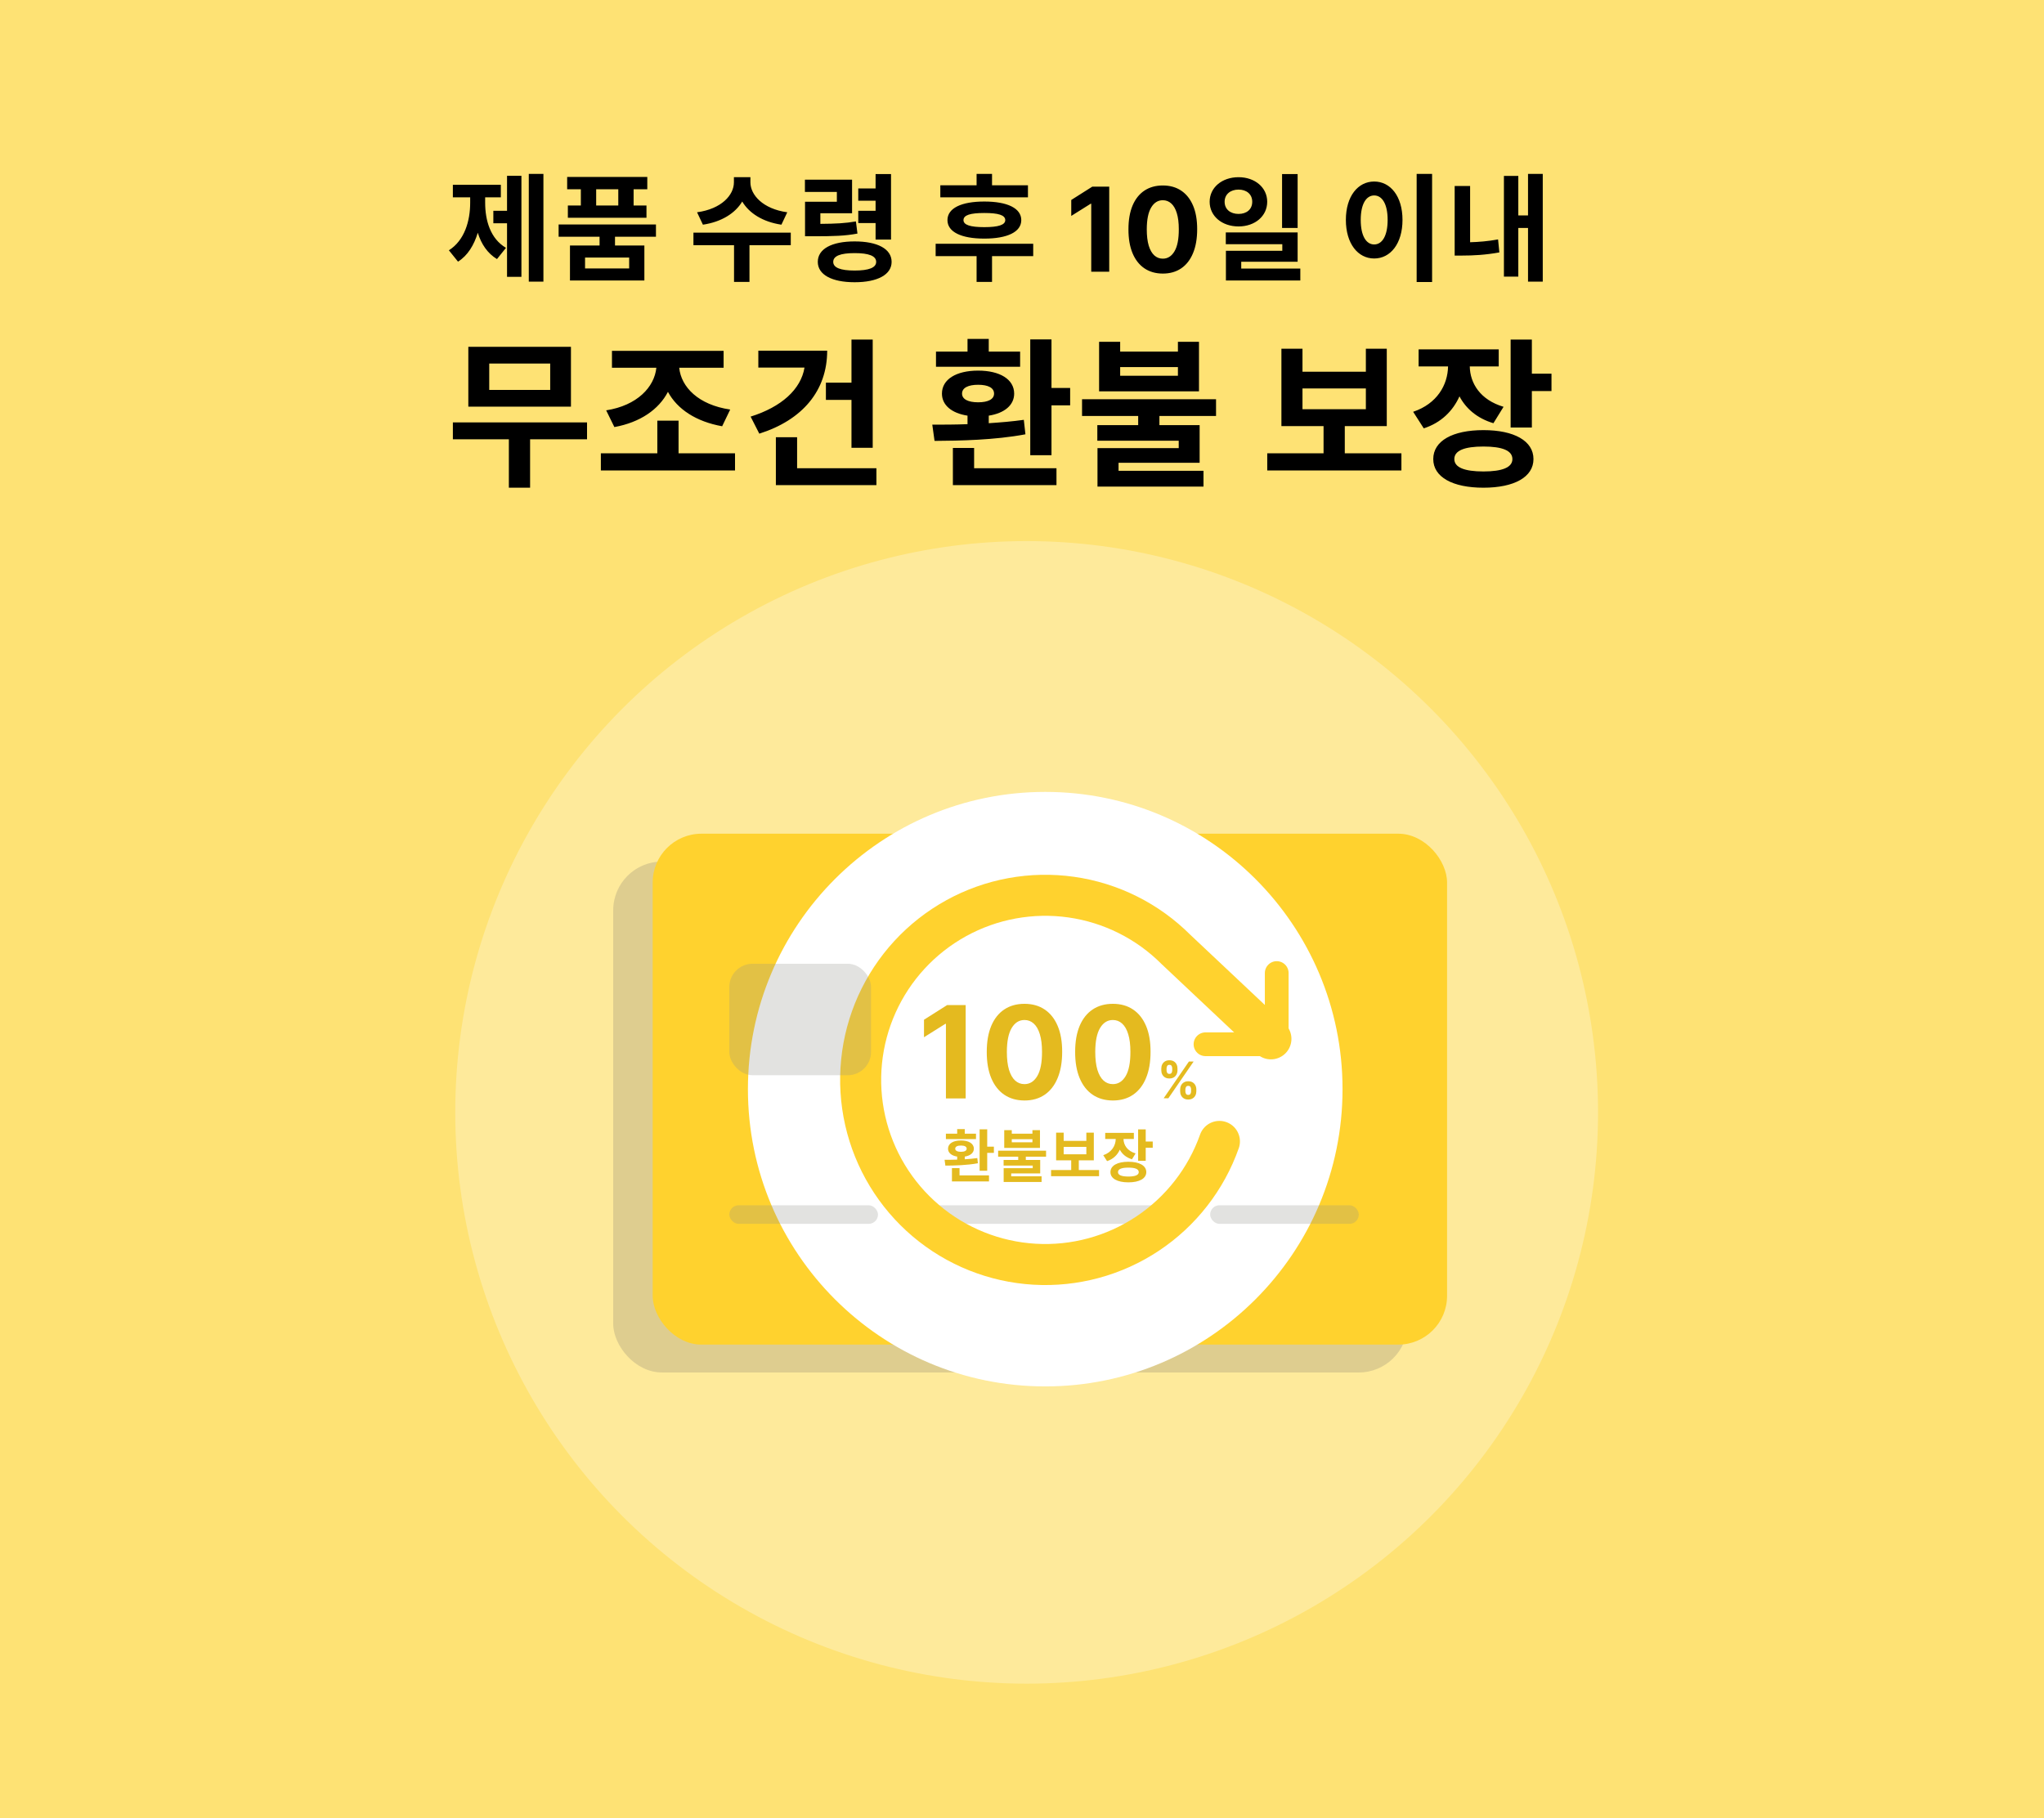 <svg xmlns="http://www.w3.org/2000/svg" width="880" height="783" viewBox="0 0 880 783" fill="none"><rect width="880" height="783" fill="#FEE274"></rect><path d="M208.873 84.966V87.232C208.873 94.989 211.14 102.796 217.839 106.725L213.961 111.56C209.881 109.092 207.211 105.113 205.7 100.227C204.088 105.516 201.369 110.049 197.188 112.668L193.259 107.783C200.009 103.501 202.426 95.191 202.426 87.232V84.966H194.972V79.576H215.623V84.966H208.873ZM218.292 90.758V75.698H224.488V119.216H218.292V96.147H212.399V90.758H218.292ZM227.661 74.892H233.957V121.281H227.661V74.892ZM266.189 88.492V81.49H256.669V88.492H266.189ZM250.071 88.492V81.49H244.178V76.202H278.68V81.49H272.787V88.492H278.328V93.78H244.48V88.492H250.071ZM270.873 115.59V110.905H251.884V115.59H270.873ZM282.407 101.94H264.778V105.717H277.421V120.778H245.387V105.717H258.13V101.94H240.501V96.651H282.407V101.94ZM338.939 91.413L336.421 96.752C328.312 95.543 322.519 91.765 319.547 86.779C316.576 91.765 310.733 95.543 302.624 96.752L300.105 91.413C310.683 89.952 315.971 83.958 315.971 78.519V76.302H323.073V78.519C323.073 83.908 328.412 89.952 338.939 91.413ZM340.45 100.177V105.566H322.67V121.382H316.022V105.566H298.544V100.177H340.45ZM376.963 103.149V96.047H369.509V90.758H376.963V86.426H369.509V81.138H376.963V74.942H383.612V103.149H376.963ZM368.502 95.342L369.156 100.58C363.767 101.587 358.982 101.738 350.167 101.738H346.591V86.88H360.292V82.649H346.541V77.36H366.839V91.816H353.19V96.399C359.838 96.349 363.918 96.147 368.502 95.342ZM367.948 116.496C374.042 116.496 377.215 115.287 377.215 112.769C377.215 110.2 374.042 108.991 367.948 108.991C361.853 108.991 358.73 110.2 358.73 112.769C358.73 115.287 361.853 116.496 367.948 116.496ZM367.948 103.955C377.82 103.955 383.864 107.178 383.864 112.769C383.864 118.259 377.82 121.533 367.948 121.533C358.075 121.533 352.081 118.259 352.081 112.769C352.081 107.178 358.075 103.955 367.948 103.955ZM442.562 79.778V84.966H404.836V79.778H420.45V74.892H427.099V79.778H442.562ZM432.79 94.787C432.79 92.622 429.818 91.715 423.774 91.715C417.73 91.715 414.809 92.622 414.809 94.787C414.809 96.853 417.73 97.81 423.774 97.81C429.818 97.81 432.79 96.853 432.79 94.787ZM407.908 94.787C407.908 89.65 413.852 86.779 423.774 86.779C433.697 86.779 439.691 89.65 439.691 94.787C439.691 99.875 433.697 102.746 423.774 102.746C413.852 102.746 407.908 99.875 407.908 94.787ZM444.828 104.962V110.301H427.099V121.382H420.45V110.301H402.821V104.962H444.828ZM477.554 80.368V117H469.809V87.72H469.594L461.205 92.978V86.11L470.274 80.368H477.554ZM500.623 117.805C497.546 117.793 494.899 117.036 492.681 115.533C490.475 114.031 488.776 111.855 487.584 109.005C486.403 106.155 485.819 102.727 485.831 98.72C485.831 94.725 486.421 91.321 487.601 88.507C488.794 85.693 490.493 83.552 492.699 82.085C494.917 80.607 497.558 79.868 500.623 79.868C503.687 79.868 506.323 80.607 508.529 82.085C510.747 83.564 512.452 85.71 513.644 88.525C514.837 91.327 515.427 94.725 515.415 98.72C515.415 102.738 514.819 106.173 513.626 109.023C512.446 111.873 510.753 114.049 508.547 115.551C506.341 117.054 503.699 117.805 500.623 117.805ZM500.623 111.384C502.722 111.384 504.397 110.328 505.649 108.218C506.901 106.107 507.521 102.941 507.509 98.72C507.509 95.942 507.223 93.628 506.651 91.78C506.09 89.932 505.291 88.543 504.254 87.612C503.228 86.682 502.018 86.217 500.623 86.217C498.536 86.217 496.867 87.261 495.615 89.347C494.363 91.434 493.731 94.558 493.719 98.72C493.719 101.534 493.999 103.883 494.559 105.767C495.132 107.639 495.937 109.046 496.974 109.988C498.011 110.919 499.228 111.384 500.623 111.384ZM558.666 74.942V98.162H551.967V74.942H558.666ZM527.236 86.88C527.236 90.204 529.805 92.118 533.23 92.118C536.655 92.118 539.123 90.204 539.123 86.88C539.123 83.606 536.655 81.641 533.23 81.641C529.805 81.641 527.236 83.606 527.236 86.88ZM545.57 86.88C545.57 93.075 540.282 97.507 533.23 97.507C526.128 97.507 520.789 93.075 520.789 86.88C520.789 80.735 526.128 76.302 533.23 76.302C540.282 76.302 545.57 80.735 545.57 86.88ZM534.388 115.64H559.824V120.778H527.79V107.984H552.068V105.163H527.74V100.076H558.666V112.719H534.388V115.64ZM609.909 74.892H616.558V121.432H609.909V74.892ZM591.625 78.166C598.627 78.166 603.815 84.512 603.815 94.687C603.815 104.912 598.627 111.308 591.625 111.308C584.624 111.308 579.436 104.912 579.436 94.687C579.436 84.512 584.624 78.166 591.625 78.166ZM591.625 84.16C588.2 84.16 585.833 87.837 585.833 94.687C585.833 101.587 588.2 105.264 591.625 105.264C595.05 105.264 597.418 101.587 597.418 94.687C597.418 87.837 595.05 84.16 591.625 84.16ZM632.924 80.08V104.307C636.55 104.206 640.529 103.904 644.962 103.098L645.516 108.689C639.472 109.797 634.132 110.049 629.499 110.049H626.275V80.08H632.924ZM657.856 74.892H664.202V121.281H657.856V98.162H653.675V119.115H647.48V75.748H653.675V92.773H657.856V74.892Z" fill="black"></path><path d="M236.878 167.901V156.543H210.63V167.901H236.878ZM245.812 149.34V175.103H201.627V149.34H245.812ZM252.738 181.891V189.163H228.221V210.009H219.079V189.163H194.978V181.891H252.738ZM264.506 183.899L260.974 176.696C274.341 174.619 281.751 166.654 282.582 158.343H263.467V151.071H311.531V158.343H292.417C293.248 166.654 300.658 174.342 314.371 176.35L310.908 183.553C299.689 181.544 291.586 176.212 287.569 168.732C283.621 176.35 275.587 181.891 264.506 183.899ZM292.14 195.188H316.449V202.598H258.689V195.188H282.998V181.129H292.14V195.188ZM355.573 164.784H366.585V146.223H375.727V192.833H366.585V172.195H355.573V164.784ZM326.485 151.002H356.127C356.127 168.247 345.462 180.852 326.901 186.739L323.161 179.397C336.458 175.242 344.838 167.624 346.362 158.274H326.485V151.002ZM343.176 201.629H377.32V208.901H334.034V188.262H343.176V201.629ZM439.191 151.418V157.928H402.97V151.418H416.544V145.946H425.686V151.418H439.191ZM414.19 169.494C414.19 171.918 416.821 173.234 421.115 173.234C425.409 173.234 427.972 171.918 427.972 169.494C427.972 167 425.409 165.685 421.115 165.685C416.821 165.685 414.19 167 414.19 169.494ZM440.784 180.783L441.477 187.016C428.249 189.509 413.22 189.786 402.347 189.855L401.377 182.86C405.879 182.86 411.073 182.86 416.544 182.652V178.982C409.757 177.943 405.533 174.48 405.533 169.494C405.533 163.33 411.696 159.59 421.115 159.59C430.465 159.59 436.629 163.33 436.629 169.494C436.629 174.48 432.404 177.943 425.686 178.982V182.237C430.881 181.891 435.936 181.475 440.784 180.783ZM419.384 192.902V201.629H454.843V208.901H410.242V192.902H419.384ZM452.696 167.07H460.73V174.549H452.696V196.019H443.554V146.154H452.696V167.07ZM507.127 161.806V158.066H482.264V161.806H507.127ZM516.199 147.193V168.524H473.191V147.193H482.264V151.418H507.127V147.193H516.199ZM523.54 179.12H499.162V183.068H516.476V199.274H481.571V202.737H518.138V209.524H472.498V192.972H507.473V189.786H472.429V183.068H490.02V179.12H465.85V171.918H523.54V179.12ZM560.757 167.277V176.212H588.044V167.277H560.757ZM578.971 195.188H603.349V202.598H545.589V195.188H569.829V183.484H551.684V150.171H560.757V160.075H588.044V150.171H597.047V183.484H578.971V195.188ZM647.322 175.173L642.959 182.237C635.964 180.159 631.116 175.935 628.346 170.671C625.506 176.973 620.45 182.029 612.971 184.453L608.4 177.32C618.719 173.857 623.29 165.754 623.428 157.789H610.754V150.448H645.244V157.789H632.778C632.917 165.061 637.28 172.195 647.322 175.173ZM638.665 203.014C646.768 203.014 651.131 201.282 651.131 197.681C651.131 194.011 646.768 192.279 638.665 192.279C630.493 192.279 626.129 194.011 626.129 197.681C626.129 201.282 630.493 203.014 638.665 203.014ZM638.665 185.215C651.893 185.215 660.204 189.855 660.204 197.681C660.204 205.438 651.893 210.009 638.665 210.009C625.368 210.009 617.057 205.438 617.057 197.681C617.057 189.855 625.368 185.215 638.665 185.215ZM659.511 160.906H667.96V168.386H659.511V184.107H650.369V146.223H659.511V160.906Z" fill="black"></path><circle cx="442" cy="479" r="246" fill="white" fill-opacity="0.28"></circle><rect x="264" y="371" width="342" height="220" rx="21" fill="#D0C18A" fill-opacity="0.68"></rect><rect x="281" y="359" width="342" height="220" rx="21" fill="#FFD22E"></rect><circle cx="450" cy="469" r="128" fill="white"></circle><rect x="314" y="519" width="64" height="8" rx="4" fill="#908E87" fill-opacity="0.26"></rect><rect x="521" y="519" width="64" height="8" rx="4" fill="#908E87" fill-opacity="0.26"></rect><rect x="388" y="519" width="124" height="8" rx="4" fill="#908E87" fill-opacity="0.26"></rect><path d="M549.666 419V449.666H519" stroke="#FFD22E" stroke-width="10.222" stroke-linecap="round" stroke-linejoin="round"></path><path d="M524.994 491.502C519.252 507.755 508.383 521.701 494.025 531.239C479.668 540.777 462.599 545.391 445.391 544.384C428.184 543.377 411.769 536.805 398.622 525.658C385.474 514.511 376.306 499.393 372.498 482.581C368.69 465.77 370.45 448.177 377.511 432.452C384.572 416.728 396.553 403.724 411.647 395.401C426.742 387.078 444.133 383.887 461.199 386.308C478.265 388.728 494.082 396.63 506.267 408.822L547.165 447.336" stroke="#FFD22E" stroke-width="17.667" stroke-linecap="round" stroke-linejoin="round"></path><path d="M415.746 432.803V473H407.248V440.869H407.012L397.807 446.64V439.103L407.758 432.803H415.746ZM441.061 473.883C437.685 473.87 434.78 473.039 432.347 471.391C429.926 469.742 428.061 467.354 426.753 464.226C425.457 461.099 424.816 457.337 424.829 452.941C424.829 448.557 425.477 444.821 426.772 441.733C428.081 438.645 429.945 436.296 432.366 434.687C434.8 433.064 437.698 432.253 441.061 432.253C444.424 432.253 447.316 433.064 449.737 434.687C452.171 436.309 454.042 438.665 455.35 441.753C456.659 444.828 457.306 448.557 457.293 452.941C457.293 457.35 456.639 461.119 455.331 464.246C454.035 467.373 452.177 469.761 449.756 471.41C447.336 473.059 444.437 473.883 441.061 473.883ZM441.061 466.837C443.364 466.837 445.203 465.679 446.577 463.363C447.951 461.047 448.631 457.573 448.618 452.941C448.618 449.892 448.304 447.353 447.676 445.325C447.061 443.297 446.184 441.772 445.046 440.752C443.92 439.731 442.592 439.221 441.061 439.221C438.771 439.221 436.939 440.366 435.566 442.656C434.192 444.946 433.498 448.374 433.485 452.941C433.485 456.029 433.792 458.606 434.407 460.674C435.036 462.728 435.919 464.272 437.057 465.306C438.196 466.327 439.53 466.837 441.061 466.837ZM479.114 473.883C475.738 473.87 472.834 473.039 470.4 471.391C467.979 469.742 466.114 467.354 464.806 464.226C463.51 461.099 462.869 457.337 462.882 452.941C462.882 448.557 463.53 444.821 464.825 441.733C466.134 438.645 467.999 436.296 470.419 434.687C472.853 433.064 475.752 432.253 479.114 432.253C482.477 432.253 485.369 433.064 487.79 434.687C490.224 436.309 492.095 438.665 493.403 441.753C494.712 444.828 495.36 448.557 495.347 452.941C495.347 457.35 494.692 461.119 493.384 464.246C492.088 467.373 490.23 469.761 487.809 471.41C485.389 473.059 482.49 473.883 479.114 473.883ZM479.114 466.837C481.417 466.837 483.256 465.679 484.63 463.363C486.004 461.047 486.684 457.573 486.671 452.941C486.671 449.892 486.357 447.353 485.729 445.325C485.114 443.297 484.237 441.772 483.099 440.752C481.974 439.731 480.645 439.221 479.114 439.221C476.825 439.221 474.993 440.366 473.619 442.656C472.245 444.946 471.551 448.374 471.538 452.941C471.538 456.029 471.846 458.606 472.461 460.674C473.089 462.728 473.972 464.272 475.11 465.306C476.249 466.327 477.583 466.837 479.114 466.837Z" fill="#E4BA1F"></path><path d="M508.089 469.955V469.121C508.089 468.487 508.223 467.906 508.491 467.375C508.763 466.84 509.157 466.413 509.672 466.093C510.192 465.769 510.825 465.607 511.572 465.607C512.329 465.607 512.964 465.766 513.479 466.086C513.999 466.405 514.391 466.832 514.653 467.368C514.921 467.898 515.055 468.482 515.055 469.121V469.955C515.055 470.588 514.921 471.172 514.653 471.708C514.385 472.238 513.992 472.663 513.472 472.982C512.952 473.306 512.318 473.468 511.572 473.468C510.815 473.468 510.179 473.306 509.664 472.982C509.15 472.663 508.758 472.238 508.491 471.708C508.223 471.172 508.089 470.588 508.089 469.955ZM510.336 469.121V469.955C510.336 470.32 510.424 470.665 510.599 470.989C510.779 471.314 511.103 471.476 511.572 471.476C512.04 471.476 512.36 471.316 512.529 470.997C512.704 470.678 512.792 470.33 512.792 469.955V469.121C512.792 468.745 512.71 468.395 512.545 468.07C512.38 467.746 512.056 467.584 511.572 467.584C511.109 467.584 510.787 467.746 510.607 468.07C510.426 468.395 510.336 468.745 510.336 469.121ZM499.973 460.904V460.07C499.973 459.432 500.109 458.847 500.382 458.317C500.655 457.782 501.049 457.354 501.564 457.035C502.084 456.716 502.712 456.556 503.448 456.556C504.21 456.556 504.848 456.716 505.363 457.035C505.878 457.354 506.269 457.782 506.537 458.317C506.805 458.847 506.938 459.432 506.938 460.07V460.904C506.938 461.542 506.802 462.127 506.529 462.657C506.261 463.187 505.868 463.612 505.348 463.931C504.833 464.245 504.2 464.402 503.448 464.402C502.696 464.402 502.06 464.243 501.541 463.923C501.026 463.599 500.634 463.174 500.367 462.649C500.104 462.119 499.973 461.537 499.973 460.904ZM502.236 460.07V460.904C502.236 461.28 502.323 461.627 502.498 461.946C502.678 462.266 502.995 462.425 503.448 462.425C503.922 462.425 504.243 462.266 504.413 461.946C504.588 461.627 504.676 461.28 504.676 460.904V460.07C504.676 459.694 504.593 459.344 504.429 459.02C504.264 458.695 503.937 458.533 503.448 458.533C502.99 458.533 502.673 458.698 502.498 459.027C502.323 459.357 502.236 459.704 502.236 460.07ZM500.992 472.92L511.865 457.105H513.889L503.015 472.92H500.992Z" fill="#E4BA1F"></path><path d="M420.193 488.174V490.502H407.237V488.174H412.093V486.217H415.362V488.174H420.193ZM411.25 494.639C411.25 495.506 412.192 495.977 413.728 495.977C415.263 495.977 416.18 495.506 416.18 494.639C416.18 493.747 415.263 493.277 413.728 493.277C412.192 493.277 411.25 493.747 411.25 494.639ZM420.763 498.677L421.01 500.906C416.279 501.798 410.904 501.897 407.014 501.922L406.668 499.42C408.278 499.42 410.136 499.42 412.093 499.346V498.033C409.665 497.661 408.154 496.423 408.154 494.639C408.154 492.434 410.359 491.097 413.728 491.097C417.072 491.097 419.276 492.434 419.276 494.639C419.276 496.423 417.765 497.661 415.362 498.033V499.197C417.22 499.073 419.029 498.925 420.763 498.677ZM413.108 503.012V506.133H425.791V508.734H409.838V503.012H413.108ZM425.023 493.772H427.897V496.447H425.023V504.127H421.753V486.291H425.023V493.772ZM444.492 491.889V490.552H435.599V491.889H444.492ZM447.737 486.663V494.292H432.354V486.663H435.599V488.174H444.492V486.663H447.737ZM450.362 498.082H441.643V499.494H447.836V505.291H435.351V506.529H448.43V508.957H432.106V503.037H444.615V501.897H432.081V499.494H438.373V498.082H429.728V495.506H450.362V498.082ZM457.941 493.846V497.042H467.7V493.846H457.941ZM464.455 503.829H473.175V506.48H452.516V503.829H461.186V499.643H454.695V487.728H457.941V491.27H467.7V487.728H470.921V499.643H464.455V503.829ZM488.903 496.67L487.342 499.197C484.84 498.454 483.106 496.943 482.115 495.06C481.1 497.314 479.291 499.123 476.616 499.99L474.981 497.438C478.672 496.2 480.307 493.301 480.357 490.453H475.824V487.827H488.16V490.453H483.701C483.75 493.054 485.311 495.605 488.903 496.67ZM485.806 506.628C488.705 506.628 490.265 506.009 490.265 504.721C490.265 503.408 488.705 502.789 485.806 502.789C482.883 502.789 481.323 503.408 481.323 504.721C481.323 506.009 482.883 506.628 485.806 506.628ZM485.806 500.262C490.538 500.262 493.51 501.922 493.51 504.721C493.51 507.495 490.538 509.13 485.806 509.13C481.05 509.13 478.078 507.495 478.078 504.721C478.078 501.922 481.05 500.262 485.806 500.262ZM493.263 491.567H496.285V494.243H493.263V499.866H489.993V486.316H493.263V491.567Z" fill="#E4BA1F"></path><rect x="314" y="415" width="61" height="48" rx="10" fill="#908E87" fill-opacity="0.26"></rect></svg>
